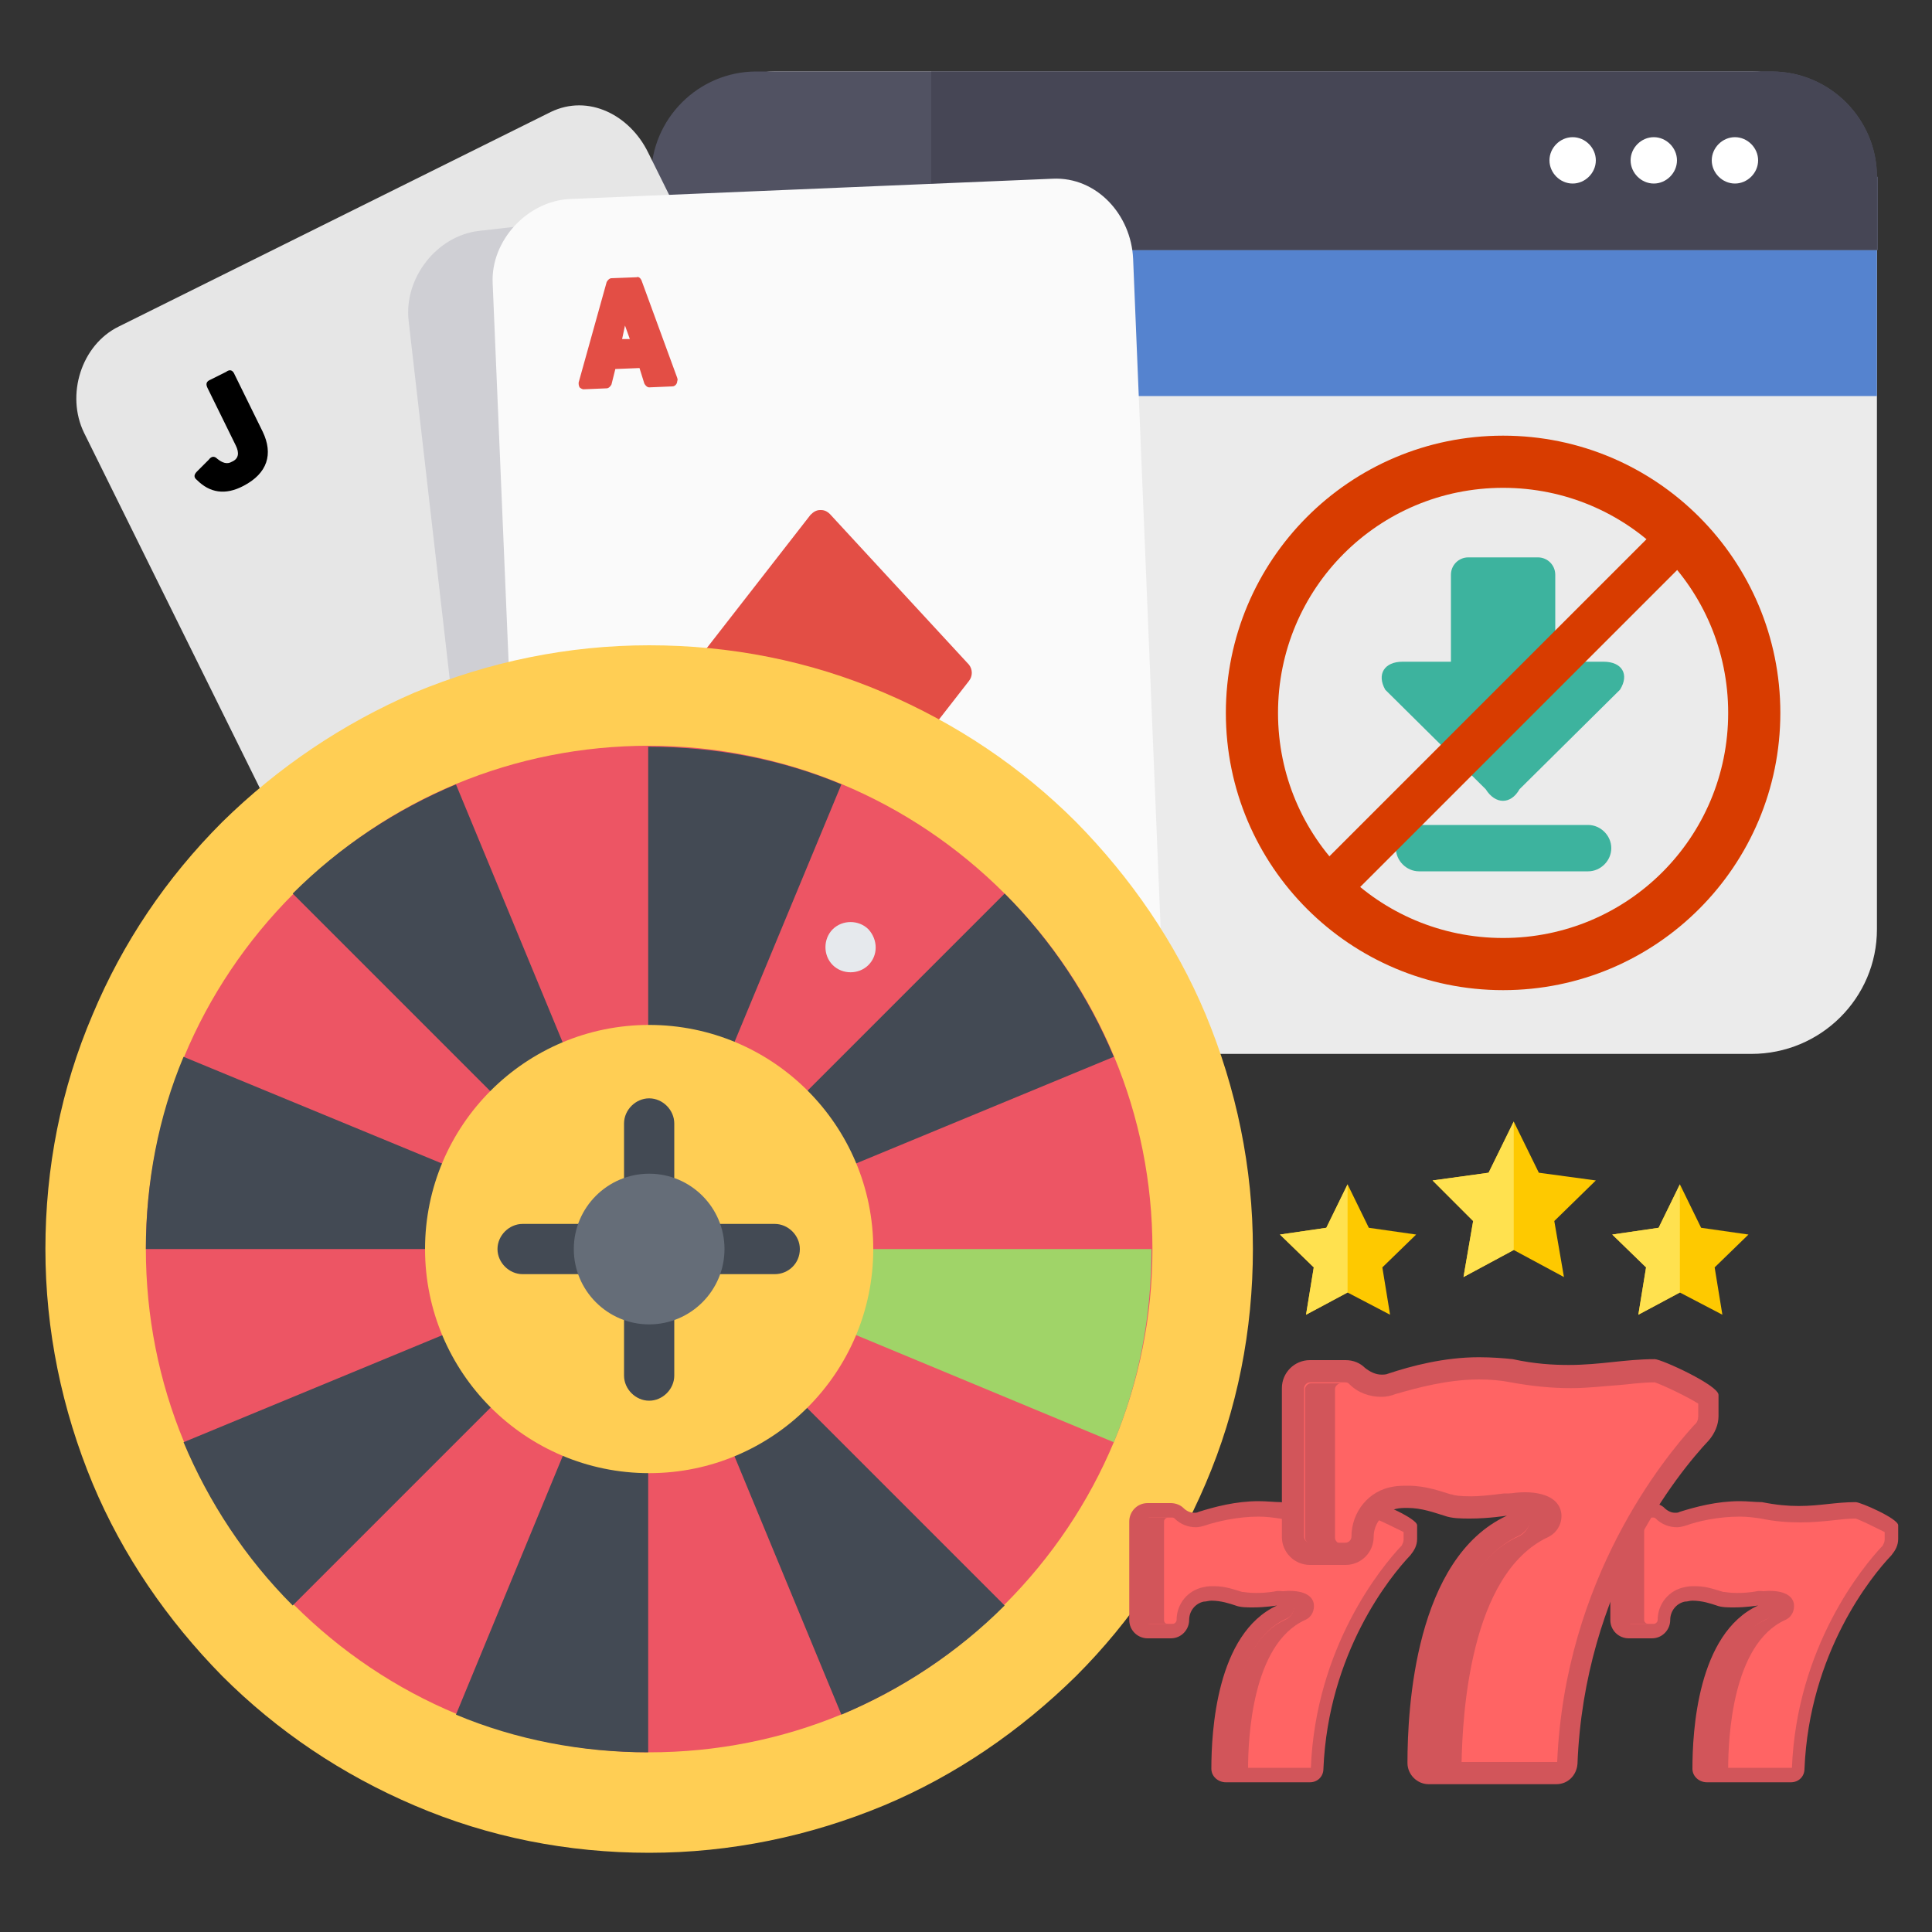 <svg id="Layer_1" xmlns="http://www.w3.org/2000/svg" xmlns:xlink="http://www.w3.org/1999/xlink" viewBox="0 0 200 200" enable-background="new 0 0 200 200"><rect x="0" y="0" width="200" height="200" fill="#333333" stroke="none"/><style>.st0{fill:#ebebeb}.st1{fill:#515262}.st2{fill:#464655}.st3{fill:#fff}.st4{fill:#5583cf}.st5{fill:#e6e6e6}.st6{clip-path:url(#XMLID_2_);fill:#cfcfd4}.st7{fill:#fafafa}.st8{fill:#e34e45}.st9{fill:#ffce54}.st10{fill:#ed5564}.st11{fill:#434a54}.st12{fill:#a0d468}.st13{fill:#e6e9ed}.st14{fill:#656d78}.st15{fill:#d83c00}.st16{fill:#3db39e}.st17{fill:#d2555a}.st18{fill:#ff6464}.st19{fill:#fec900}.st20{fill:#ffe14f}</style><g id="XMLID_408_"><path id="XMLID_418_" class="st0" d="M181.3 109.1h-101c-7.2.0-13-5.8-13-13V20.4c0-7.2 5.8-13 13-13h101c7.2.0 13 5.8 13 13v75.8C194.3 103.3 188.5 109.1 181.3 109.1z"/><path id="XMLID_417_" class="st1" d="M194.3 18.3c0-6-4.9-10.9-10.9-10.9H78.3c-6 0-10.9 4.9-10.9 10.9v7.6h127V18.3z"/><path id="XMLID_416_" class="st2" d="M183.4 7.4h-87v18.5h97.9v-7.6C194.3 12.3 189.4 7.4 183.4 7.4z"/><path id="XMLID_412_" class="st3" d="M162.8 19c-1.3.0-2.4-1.1-2.4-2.4s1.1-2.4 2.4-2.4 2.4 1.1 2.4 2.4S164.1 19 162.8 19zM173.6 16.6c0-1.3-1.1-2.4-2.4-2.4s-2.4 1.1-2.4 2.4 1.1 2.4 2.4 2.4S173.6 17.9 173.6 16.6zM182 16.6c0-1.3-1.1-2.4-2.4-2.4s-2.4 1.1-2.4 2.4 1.1 2.4 2.4 2.4S182 17.9 182 16.6z"/><path id="XMLID_409_" class="st4" d="M67.3 25.9h127V41H67.3z"/></g><g id="XMLID_369_"><g id="XMLID_406_"><path id="XMLID_407_" class="st5" d="M104.3 90.8c1.9 3.9.5 7.6-3.4 9.5l-44.7 22.2c-3.9 1.9-8.4 1.2-10.4-2.7l-37.1-75c-1.9-3.9-.3-9.1 3.6-11l44.7-22.2c3.9-1.9 8.2.3 10.1 4.2l37.2 75z"/></g><g id="XMLID_403_"><path id="XMLID_404_" d="M24.3 38.8l2.9 5.9c1.1 2.3.5 4.3-2 5.6-1.9 1-3.5.7-4.8-.6-.4-.3-.3-.6.0-.9l1.2-1.2c.3-.4.6-.4.9-.1.5.4 1 .6 1.5.3.7-.3.8-.9.4-1.7l-2.9-5.9c-.2-.4-.2-.7.3-.9l1.6-.8C23.8 38.2 24.1 38.3 24.3 38.8z"/></g><g id="XMLID_399_"><defs><path id="XMLID_401_" d="M104.3 90.8c1.9 3.9.5 7.6-3.4 9.5l-44.7 22.2c-3.9 1.9-8.4 1.2-10.4-2.7l-37.1-75c-1.9-3.9-.3-9.1 3.6-11l44.7-22.2c3.9-1.9 8.2.3 10.1 4.2l37.2 75z"/></defs><clipPath id="XMLID_2_"><use xlink:href="#XMLID_401_" overflow="visible"/></clipPath><path id="XMLID_402_" class="st6" d="M117.7 108.2c.5 4.6-2.6 7.8-7.1 8.3L61 122.2c-4.4.5-8.7-1.8-9.2-6.2l-9.5-82.8c-.5-4.4 2.9-8.8 7.3-9.3l49.7-5.7c4.5-.5 8.4 3.1 8.9 7.6l9.5 82.4z"/></g><g id="XMLID_370_"><path id="XMLID_398_" class="st7" d="M120.7 109.5c.2 4.6-3.2 7.6-7.7 7.8l-49.8 2.1c-4.4.2-8.5-2.4-8.7-6.9L51 29.3c-.2-4.4 3.6-8.5 8-8.7l50-2.1c4.5-.2 8.1 3.7 8.3 8.3L120.7 109.5z"/><path id="XMLID_389_" class="st8" d="M70.1 39.1 66.4 29c-.1-.2-.3-.4-.5-.3l-2.6.1c-.2.0-.4.2-.5.4l-2.9 10.4c0 .2.0.3.1.5.1.1.3.2.4.2l2.4-.1c.2.0.4-.2.5-.4l.4-1.6 2.5-.1.5 1.6c.1.2.3.4.5.4l2.4-.1c0 0 0 0 0 0 .3.0.5-.3.5-.5C70.2 39.2 70.1 39.2 70.1 39.1zM65.2 35.1h-.8l.3-1.4L65.2 35.1z"/><path id="XMLID_381_" class="st8" d="M113.4 111l-3.7-10.1c-.1-.2-.3-.4-.5-.3l-2.6.1c-.2.0-.4.2-.5.4l-2.9 10.4c0 .2.0.3.1.5.1.1.3.2.4.2l2.4-.1c.2.0.4-.2.5-.4l.4-1.6 2.5-.1.5 1.6c.1.2.3.4.5.4l2.4-.1v0c.3.0.5-.3.5-.5C113.5 111.1 113.5 111.1 113.4 111zM108.6 107h-.8l.3-1.4L108.6 107z"/><path id="XMLID_376_" class="st8" d="M100.3 68.8 85.9 53.2c-.2-.2-.5-.4-.9-.4.0.0-.1.0-.1.0-.4.0-.7.2-1 .5L70.9 70c-.4.5-.4 1.2.1 1.7l14.4 15.6c.3.3.6.4 1 .4.0.0.1.0.1.0.3.0.6-.2.8-.5l13-16.7C100.7 70 100.7 69.3 100.3 68.8z"/></g></g><g id="XMLID_347_"><path id="XMLID_368_" class="st9" d="M124.8 105c-3.1-7.4-7.7-14.1-13.4-19.9-5.7-5.7-12.4-10.2-19.9-13.4-7.7-3.3-15.9-4.9-24.3-4.9-8.4.0-16.6 1.7-24.3 4.9-7.4 3.2-14.1 7.7-19.9 13.4C17.2 90.9 12.7 97.6 9.6 105c-3.3 7.7-4.9 15.9-4.9 24.3.0 8.4 1.7 16.6 4.9 24.3 3.1 7.4 7.7 14.1 13.4 19.9 5.7 5.7 12.4 10.2 19.9 13.4 7.7 3.3 15.9 4.9 24.3 4.9 8.4.0 16.6-1.7 24.3-4.9 7.4-3.1 14.1-7.7 19.9-13.4 5.7-5.7 10.2-12.4 13.4-19.9 3.3-7.7 4.9-15.9 4.9-24.3C129.7 120.9 128 112.7 124.8 105z"/><path id="XMLID_367_" class="st10" d="M104 92.5c-9.8-9.8-22.9-15.3-36.8-15.3s-27 5.4-36.8 15.3c-9.8 9.8-15.3 22.9-15.3 36.8.0 13.9 5.4 27 15.3 36.8 9.8 9.8 22.9 15.3 36.8 15.3s27-5.4 36.8-15.3c9.8-9.8 15.3-22.9 15.3-36.8C119.3 115.4 113.8 102.3 104 92.5z"/><g id="XMLID_362_"><path id="XMLID_366_" class="st11" d="M47.2 177.5c6.2 2.6 13 3.9 19.9 3.9v-52.1L47.2 177.5z"/><path id="XMLID_365_" class="st11" d="M87.1 81.2c-6.2-2.6-13-3.9-20-3.9v52.1l20-48.2z"/><path id="XMLID_364_" class="st11" d="M87.1 177.5c6.2-2.6 12-6.4 16.9-11.3l-36.8-36.8L87.1 177.5z"/><path id="XMLID_363_" class="st11" d="M47.2 81.2c-6.2 2.6-12 6.4-16.9 11.3l36.8 36.8L47.2 81.2z"/></g><path id="XMLID_361_" class="st12" d="M115.3 149.3c2.6-6.2 3.9-13 3.9-20h-52L115.3 149.3z"/><g id="XMLID_357_"><path id="XMLID_360_" class="st11" d="M19 109.4c-2.6 6.2-3.9 13-3.9 19.9h52.1L19 109.4z"/><path id="XMLID_359_" class="st11" d="M115.3 109.4c-2.6-6.2-6.4-12-11.3-16.9l-36.8 36.8L115.3 109.4z"/><path id="XMLID_358_" class="st11" d="M19 149.3c2.6 6.2 6.4 12 11.3 16.9l36.8-36.8L19 149.3z"/></g><path id="XMLID_356_" class="st9" d="M90.4 129.3c0 12.8-10.4 23.2-23.2 23.2S44 142.1 44 129.3c0-12.8 10.4-23.2 23.2-23.2S90.4 116.5 90.4 129.3z"/><path id="XMLID_352_" class="st13" d="M89.9 99.9c-1 1-2.7 1-3.7.0-1-1-1-2.7.0-3.7 1-1 2.7-1 3.7.0C90.9 97.3 90.9 98.9 89.9 99.9z"/><g id="XMLID_349_"><path id="XMLID_351_" class="st11" d="M67.2 145c-1.4.0-2.6-1.2-2.6-2.6v-26.1c0-1.4 1.2-2.6 2.6-2.6s2.6 1.2 2.6 2.6v26.1C69.8 143.8 68.6 145 67.2 145z"/><path id="XMLID_350_" class="st11" d="M80.2 131.9H54.1c-1.4.0-2.6-1.2-2.6-2.6.0-1.4 1.2-2.6 2.6-2.6h26.1c1.4.0 2.6 1.2 2.6 2.6C82.8 130.8 81.6 131.9 80.2 131.9z"/></g><path id="XMLID_348_" class="st14" d="M67.2 121.5c-4.3.0-7.8 3.5-7.8 7.8.0 4.3 3.5 7.8 7.8 7.8 4.3.0 7.8-3.5 7.8-7.8C75 125 71.5 121.5 67.2 121.5z"/></g><g id="XMLID_339_"><path id="XMLID_344_" class="st15" d="M155.6 45.1c-15.9.0-28.7 12.9-28.7 28.7.0 15.9 12.9 28.7 28.7 28.7 15.9.0 28.7-12.9 28.7-28.7C184.3 58 171.5 45.1 155.6 45.1v0zM155.6 97.1c-12.9.0-23.3-10.4-23.3-23.3.0-12.9 10.4-23.3 23.3-23.3s23.3 10.4 23.3 23.3C178.9 86.7 168.5 97.1 155.6 97.1v0z"/><path id="XMLID_343_" class="st16" d="M166 68.5h-5v-9c0-1-.8-1.8-1.8-1.8H152c-1 0-1.8.8-1.8 1.8v9h-5c-1.9.0-2.7 1.3-1.8 2.9l10.4 10.3c1 1.6 2.6 1.6 3.5.0l10.4-10.3C168.7 69.8 167.9 68.5 166 68.5v0z"/><path id="XMLID_342_" class="st16" d="M166 72"/><path id="XMLID_341_" class="st16" d="M164.4 90.2h-17.5c-1.3.0-2.4-1.1-2.4-2.4v0c0-1.3 1.1-2.4 2.4-2.4h17.5c1.3.0 2.4 1.1 2.4 2.4v0C166.8 89.1 165.7 90.2 164.4 90.2z"/><path id="XMLID_340_" transform="matrix(0.707 0.707 -0.707 0.707 97.773 -88.419)" class="st15" d="M153.4 46.2h4.5v55.2h-4.5z"/></g><g id="XMLID_311_"><g id="XMLID_333_"><path id="XMLID_338_" class="st17" d="M130.3 155.4c-2.4.0-4.6.6-6.2 1.1-.2.1-.3.1-.5.1-.4.0-.8-.2-1.1-.5-.3-.3-.8-.5-1.3-.5h-2.4c-1.1.0-1.9.9-1.9 1.9v10.2c0 1.1.9 1.9 1.9 1.9h2.4c1.1.0 1.9-.9 1.9-1.9v0c0-.9.6-1.7 1.5-1.9.3.0.5-.1.8-.1 1 0 1.9.3 2.5.5.5.2 1.2.2 1.8.2 1.3.0 2.5-.2 2.5-.2v0c-6.3 2.9-6.8 13.1-6.8 16.9.0.8.7 1.4 1.5 1.4h8.7c.8.0 1.4-.6 1.4-1.4.5-12 6.9-19.9 9-22.1.4-.5.7-1 .7-1.7.0.0.0-1.4.0-1.4.0-.7-3.9-2.4-4.4-2.4-2.1.0-3.7.4-5.9.4-1.1.0-2.3-.1-3.8-.4C132 155.5 131.1 155.4 130.3 155.4v0z"/><path id="XMLID_337_" class="st18" d="M130.3 157c.8.0 1.5.1 2.2.2 1.4.3 2.8.4 4.1.4 1.2.0 2.2-.1 3.2-.2.9-.1 1.7-.2 2.5-.2.6.2 2.2 1 3 1.4v.8c0 .2-.1.4-.2.6-2.1 2.2-8.9 10.5-9.4 23h-8.5c0-3.1.4-12.9 5.9-15.4.7-.3 1-1 .9-1.7-.2-.7-.8-1.2-1.5-1.2-.1.0-.2.0-.3.0-1 .2-1.8.2-2.2.2-.8.0-1.2-.1-1.3-.1h-.1c-.7-.2-1.7-.6-2.9-.6-.4.0-.7.0-1.1.1-1.6.3-2.8 1.7-2.8 3.4.0.2-.2.4-.4.4h-2.4c-.2.0-.4-.2-.4-.4v-10.2c0-.2.2-.4.4-.4h2.4c.1.0.2.1.2.1.6.6 1.4.9 2.2.9.3.0.7-.1 1-.2C126 157.5 128.1 157 130.3 157v0"/><g id="XMLID_334_"><path id="XMLID_336_" class="st17" d="M120.5 167.7v-10.2c0-.2.2-.4.4-.4h-2.1c-.2.0-.4.2-.4.4v10.2c0 .2.2.4.4.4h2.1C120.6 168.1 120.5 167.9 120.5 167.7z"/><path id="XMLID_335_" class="st17" d="M135.1 167.7c.7-.3 1-1 .9-1.7-.3-1.5-2.7-1.4-3.7-1.2.0.0.0.0-.1.0.1.0.1.0.2.0.7.0 1.4.5 1.5 1.2.2.7-.2 1.4-.9 1.7-5.5 2.5-5.9 12.3-5.9 15.4h2.1C129.2 180 129.6 170.2 135.1 167.7z"/></g></g><g id="XMLID_320_"><path id="XMLID_328_" class="st17" d="M180.1 155.4c-2.4.0-4.6.6-6.2 1.1-.2.1-.3.1-.5.1-.4.0-.8-.2-1.1-.5-.3-.3-.8-.5-1.3-.5h-2.4c-1.1.0-1.9.9-1.9 1.9v10.2c0 1.1.9 1.9 1.9 1.9h2.4c1.1.0 1.9-.9 1.9-1.9v0c0-.9.6-1.7 1.5-1.9.3.0.5-.1.8-.1 1 0 1.9.3 2.5.5.5.2 1.2.2 1.8.2 1.3.0 2.5-.2 2.5-.2v0c-6.3 2.9-6.8 13.1-6.8 16.9.0.8.7 1.4 1.5 1.4h8.7c.8.0 1.4-.6 1.4-1.4.5-12 6.9-19.9 9-22.1.4-.5.7-1 .7-1.7.0.0.0-1.4.0-1.4.0-.7-3.9-2.4-4.4-2.4-2.1.0-3.7.4-5.9.4-1.1.0-2.3-.1-3.8-.4C181.7 155.5 180.9 155.4 180.1 155.4v0z"/><path id="XMLID_327_" class="st18" d="M180.1 157c.8.0 1.5.1 2.2.2 1.4.3 2.8.4 4.1.4 1.2.0 2.2-.1 3.2-.2.9-.1 1.7-.2 2.5-.2.6.2 2.2 1 3 1.4v.8c0 .2-.1.4-.2.6-2.1 2.2-8.9 10.5-9.4 23h-8.5c0-3.1.4-12.9 5.9-15.4.7-.3 1-1 .9-1.7-.2-.7-.8-1.2-1.5-1.2-.1.0-.2.0-.3.0-1 .2-1.8.2-2.2.2-.8.0-1.2-.1-1.3-.1h-.1c-.7-.2-1.7-.6-2.9-.6-.4.0-.7.0-1.1.1-1.6.3-2.8 1.7-2.8 3.4.0.2-.2.4-.4.4h-2.4c-.2.0-.4-.2-.4-.4v-10.2c0-.2.2-.4.4-.4h2.4c.1.0.2.1.2.1.6.6 1.4.9 2.2.9.3.0.7-.1 1-.2C175.7 157.5 177.8 157 180.1 157v0"/><g id="XMLID_323_"><path id="XMLID_326_" class="st17" d="M170.2 167.7v-10.2c0-.2.2-.4.4-.4h-2.1c-.2.0-.4.2-.4.4v10.2c0 .2.2.4.4.4h2.1C170.4 168.1 170.2 167.9 170.2 167.7z"/><path id="XMLID_325_" class="st17" d="M184.8 167.7c.7-.3 1-1 .9-1.7-.3-1.5-2.7-1.4-3.7-1.2.0.0.0.0-.1.0.1.0.1.0.2.0.7.0 1.4.5 1.5 1.2.2.7-.2 1.4-.9 1.7-5.5 2.5-5.9 12.3-5.9 15.4h2.1C178.9 180 179.3 170.2 184.8 167.7z"/></g></g><g id="XMLID_312_"><path id="XMLID_319_" class="st17" d="M153.1 140.5c-3.6.0-7 .9-9.4 1.7-.2.1-.5.1-.7.1-.6.0-1.2-.3-1.7-.7-.5-.5-1.2-.8-2-.8h-3.7c-1.6.0-2.9 1.3-2.9 2.9v15.4c0 1.6 1.3 2.9 2.9 2.9h3.7c1.6.0 2.9-1.3 2.9-2.9v0c0-1.4 1-2.6 2.3-2.9.4-.1.8-.1 1.2-.1 1.5.0 2.8.5 3.8.8.8.3 1.8.3 2.7.3 1.9.0 3.8-.3 3.8-.3.0.0.0.0.0.0-9.5 4.4-10.3 19.9-10.3 25.6.0 1.2 1 2.2 2.2 2.2h13.2c1.2.0 2.1-.9 2.2-2.1.7-18.2 10.4-30.1 13.6-33.5.6-.7 1-1.6 1-2.5.0.0.0-2.1.0-2.2.0-1-5.9-3.7-6.6-3.7-3.1.0-5.6.6-8.9.6-1.6.0-3.5-.1-5.8-.6C155.7 140.6 154.4 140.5 153.1 140.5v0z"/><path id="XMLID_317_" class="st18" d="M153.1 142.8c1.2.0 2.3.1 3.3.3 2.2.4 4.2.6 6.2.6 1.8.0 3.3-.2 4.8-.3 1.3-.1 2.5-.3 3.9-.3.9.3 3.4 1.5 4.5 2.2v1.3c0 .3-.1.7-.4.9-3.1 3.4-13.4 15.9-14.2 34.9h-12.9c0-4.7.6-19.5 8.9-23.4 1-.5 1.5-1.6 1.3-2.6-.2-1.1-1.2-1.8-2.3-1.8-.2.0-.3.0-.5.0-1.5.2-2.7.3-3.4.3-1.2.0-1.8-.1-2-.2h-.1c-1-.3-2.6-.9-4.4-.9-.5.0-1.1.0-1.6.1-2.5.4-4.3 2.6-4.3 5.2.0.3-.3.6-.6.6h-3.7c-.3.0-.6-.3-.6-.6v-15.4c0-.3.3-.6.6-.6h3.7c.2.0.3.1.4.2.9.9 2.1 1.3 3.3 1.3.5.0 1-.1 1.5-.3C146.6 143.7 149.8 142.8 153.1 142.8v0"/><g id="XMLID_313_"><path id="XMLID_316_" class="st17" d="M138.2 159.2v-15.4c0-.3.3-.6.6-.6h-3.1c-.3.0-.6.3-.6.6v15.4c0 .3.3.6.6.6h3.1C138.5 159.8 138.2 159.5 138.2 159.2z"/><path id="XMLID_315_" class="st17" d="M160.3 159.1c1-.5 1.5-1.6 1.3-2.6-.5-2.3-4.1-2.2-5.7-1.8.0.0-.1.0-.1.0.1.0.2.0.3.0 1.1.0 2.1.8 2.3 1.8.2 1.1-.3 2.2-1.3 2.6-8.3 3.8-8.9 18.6-8.9 23.4h3.1C151.4 177.7 152.1 162.9 160.3 159.1z"/></g></g></g><g id="XMLID_287_"><g id="XMLID_303_"><path id="XMLID_308_" class="st19" d="M156.7 116.1 154.1 121.4 148.3 122.2 152.5 126.4 151.5 132.2 156.7 129.4 161.9 132.2 160.9 126.4 165.2 122.2 159.3 121.4z"/><path id="XMLID_304_" class="st20" d="M151.5 132.2 152.5 126.4 148.3 122.2 154.1 121.4 156.7 116.1V129.4z"/></g><g id="XMLID_288_"><g id="XMLID_296_"><path id="XMLID_300_" class="st19" d="M173.9 122.6 171.7 127.1 166.9 127.8 170.4 131.2 169.6 136.1 173.9 133.8 178.3 136.1 177.5 131.2 181 127.8 176.1 127.1z"/><path id="XMLID_297_" class="st20" d="M169.6 136.1 170.4 131.2 166.9 127.8 171.7 127.1 173.9 122.6V133.8z"/></g><g id="XMLID_289_"><path id="XMLID_293_" class="st19" d="M139.5 122.6 137.3 127.1 132.5 127.8 136 131.2 135.2 136.1 139.5 133.8 143.9 136.1 143.1 131.2 146.6 127.8 141.7 127.1z"/><path id="XMLID_290_" class="st20" d="M135.2 136.1 136 131.2 132.5 127.8 137.3 127.1 139.5 122.6V133.8z"/></g></g></g></svg>